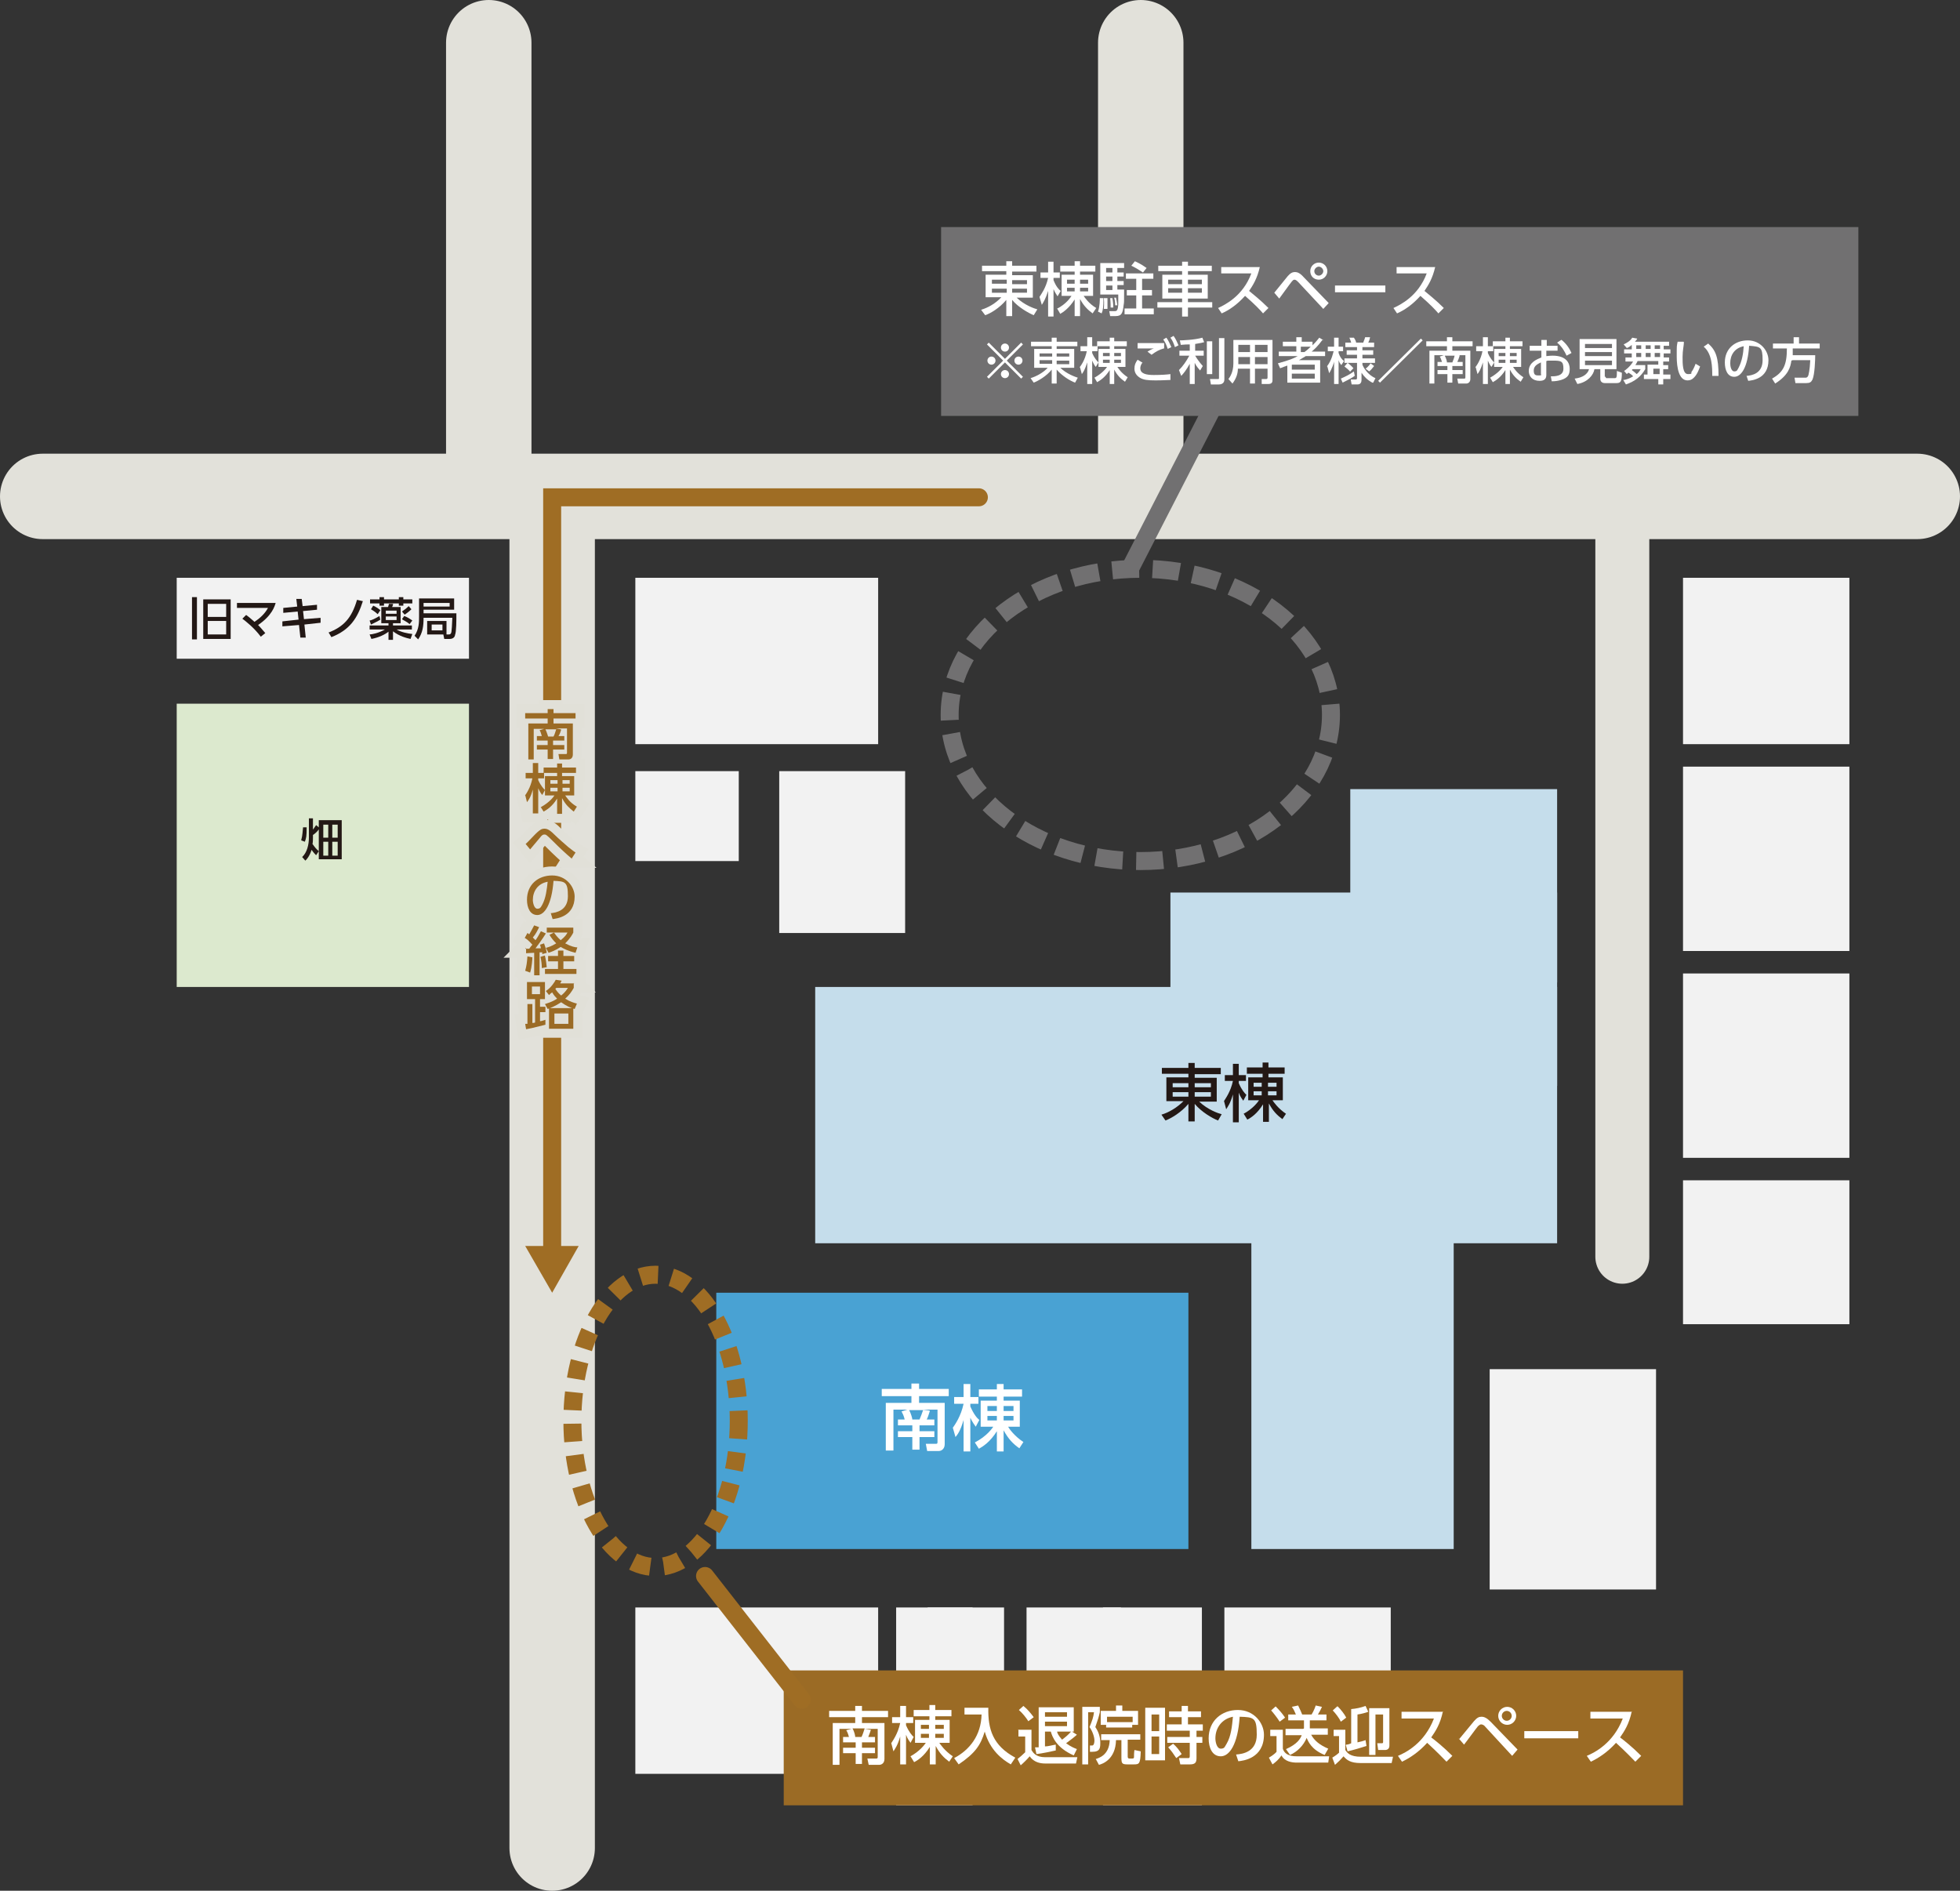 <?xml version="1.0" encoding="UTF-8"?>
<svg id="_レイヤー_1" data-name="レイヤー 1" xmlns="http://www.w3.org/2000/svg" width="435.9" height="420.5" version="1.1" viewBox="0 0 435.9 420.5">
  <rect x="0" y="0" width="435.9" height="420.5" fill="#333333" stroke="none"/>
  <defs>
    <style>
      .cls-1 {
        fill: #717071;
      }

      .cls-1, .cls-2, .cls-3, .cls-4, .cls-5, .cls-6, .cls-7, .cls-8, .cls-9 {
        stroke-width: 0px;
      }

      .cls-2 {
        fill: #231815;
      }

      .cls-10 {
        stroke-dasharray: 0 0 6 3;
      }

      .cls-10, .cls-11 {
        stroke: #717071;
      }

      .cls-10, .cls-11, .cls-12, .cls-13, .cls-14 {
        stroke-width: 4px;
      }

      .cls-10, .cls-11, .cls-12, .cls-13, .cls-14, .cls-15, .cls-16 {
        fill: none;
      }

      .cls-10, .cls-11, .cls-13, .cls-14, .cls-15, .cls-16 {
        stroke-miterlimit: 10;
      }

      .cls-3 {
        fill: #9f6d24;
      }

      .cls-4 {
        fill: #dce9ce;
      }

      .cls-11, .cls-13, .cls-15, .cls-16 {
        stroke-linecap: round;
      }

      .cls-12 {
        stroke: #e1e0d8;
      }

      .cls-5 {
        fill: #c5ddeb;
      }

      .cls-13, .cls-14 {
        stroke: #9f6d24;
      }

      .cls-14 {
        stroke-dasharray: 0 0 4 3;
      }

      .cls-6 {
        fill: #f2f2f2;
      }

      .cls-15 {
        stroke-width: 12px;
      }

      .cls-15, .cls-16 {
        stroke: #e2e1da;
      }

      .cls-7 {
        fill: #49a2d3;
      }

      .cls-8 {
        fill: #fff;
      }

      .cls-9 {
        fill: #9b6b25;
      }

      .cls-16 {
        stroke-width: 19px;
      }
    </style>
  </defs>
  <line class="cls-16" x1="122.8" y1="411" x2="122.8" y2="114.4"/>
  <line class="cls-15" x1="360.8" y1="279.5" x2="360.8" y2="114.4"/>
  <line class="cls-16" x1="9.5" y1="110.4" x2="426.4" y2="110.4"/>
  <line class="cls-16" x1="108.7" y1="108.4" x2="108.7" y2="9.5"/>
  <line class="cls-16" x1="253.7" y1="108.4" x2="253.7" y2="9.5"/>
  <rect class="cls-6" x="141.3" y="128.5" width="54" height="37"/>
  <rect class="cls-6" x="39.3" y="128.5" width="65" height="18"/>
  <rect class="cls-4" x="39.3" y="156.5" width="65" height="63"/>
  <rect class="cls-6" x="141.3" y="357.5" width="54" height="37"/>
  <rect class="cls-6" x="272.3" y="357.5" width="37" height="37"/>
  <rect class="cls-6" x="331.3" y="304.5" width="37" height="49"/>
  <rect class="cls-6" x="374.3" y="128.5" width="37" height="37"/>
  <rect class="cls-6" x="374.3" y="170.5" width="37" height="41"/>
  <rect class="cls-6" x="374.3" y="216.5" width="37" height="41"/>
  <rect class="cls-6" x="374.3" y="262.5" width="37" height="32"/>
  <rect class="cls-6" x="199.3" y="357.5" width="17" height="44"/>
  <rect class="cls-6" x="245.3" y="357.5" width="22" height="44"/>
  <rect class="cls-6" x="206.3" y="357.5" width="17" height="28"/>
  <rect class="cls-6" x="228.3" y="357.5" width="21" height="28"/>
  <rect class="cls-6" x="141.3" y="171.5" width="23" height="20"/>
  <rect class="cls-6" x="173.3" y="171.5" width="28" height="36"/>
  <rect class="cls-7" x="159.3" y="287.5" width="105" height="57"/>
  <rect class="cls-5" x="278.3" y="265.5" width="45" height="79"/>
  <rect class="cls-5" x="181.3" y="219.5" width="165" height="57"/>
  <rect class="cls-5" x="260.3" y="198.5" width="86" height="43"/>
  <rect class="cls-5" x="300.3" y="175.5" width="46" height="43"/>
  <line class="cls-11" x1="270.3" y1="89.5" x2="251.3" y2="126.5"/>
  <g>
    <path class="cls-2" d="M271.5,238.9h-5.8v.8h4.9v5.3h-3.9c1.9,1.8,4.2,2.6,5,2.8l-.8,1.4c-1.3-.5-3.7-1.9-5.2-3.7v3.9h-1.4v-3.9c-1.6,1.9-3.8,3.2-5.1,3.7l-.9-1.3c1.7-.5,3.5-1.6,4.9-3h-3.8v-5.3h4.9v-.8h-5.9v-1.3h5.9v-1.1h1.4v1.1h5.8v1.3ZM260.8,241.8h3.5v-.9h-3.5v.9ZM260.8,243.9h3.5v-1h-3.5v1ZM265.7,240.9v.9h3.6v-.9h-3.6ZM265.7,242.9v1h3.6v-1h-3.6Z"/>
    <path class="cls-2" d="M272.2,244.9c.3-.5,1.5-2.1,2-4.5h-1.8v-1.3h1.8v-2.5h1.3v2.5h1.6v1.3h-1.6v.5c.7,1.6,1.3,2.2,1.7,2.6l-.7,1.3c-.2-.3-.7-.9-1-1.8v6.6h-1.3v-6.2c-.6,2.1-1.2,2.8-1.5,3.3l-.5-1.9ZM276.4,247.8c2.3-1.2,3.4-2.8,3.6-3.1h-2.4v-5.1h3.2v-.8h-3.5v-1.4h3.5v-1.1h1.3v1.1h3.6v1.4h-3.6v.8h3.2v5.1h-2.3c.2.3,1.2,1.8,3,3l-.8,1.2c-1.2-.9-2.1-1.8-3-3.5v4.1h-1.3v-3.9c-1.3,2.1-2.7,3-3.5,3.4l-.8-1.3ZM278.8,240.8v.9h1.8v-.9h-1.8ZM278.8,242.7v.9h1.8v-.9h-1.8ZM282,240.8v.9h1.9v-.9h-1.9ZM282,242.7v.9h1.9v-.9h-1.9Z"/>
  </g>
  <g>
    <path class="cls-2" d="M42.7,142.2v-9.4h1.1v9.4h-1.1ZM51.3,133.3v8.8h-6.1v-8.8h6.1ZM46.2,134.3v2.9h4.1v-2.9h-4.1ZM46.2,138.1v3h4.1v-3h-4.1Z"/>
    <path class="cls-2" d="M54.8,136.8c.3.2.9.7,1.8,1.5,1.2-.8,2.3-1.8,3-3.1h-6.9v-1.1h8.6c-.2.7-.8,2.8-3.9,4.9.8.8,1.3,1.5,1.6,1.8l-1,.8c-1.5-2-3.3-3.4-4.1-4l.8-.8Z"/>
    <path class="cls-2" d="M70.5,134.6v1c0,0-3.1.3-3.1.3l.2,1.8,3.7-.3v1.1c0,0-3.6.4-3.6.4l.3,2.9h-1.2c0,0-.3-2.8-.3-2.8l-3.7.3v-1.1c-.1,0,3.6-.4,3.6-.4l-.2-1.8-3.2.3v-1.1c0,0,3.1-.3,3.1-.3l-.2-1.7h1.2c0,0,.2,1.6.2,1.6l3.2-.3Z"/>
    <path class="cls-2" d="M73,140.7c3.4-1.3,5.2-3.2,6.4-7.3l1.3.3c-1.2,3.8-2.9,6.4-7,8l-.6-1Z"/>
    <path class="cls-2" d="M84.6,137.8c-.3.2-.8.5-2.1,1.1l-.3-.9c.3,0,1.2-.4,2.2-1l.2.9ZM86.5,140.4c-.8.7-2.3,1.4-3.9,1.7l-.4-1c.5,0,2-.3,3.4-1.1h-3.4v-.9h4.2v-.5h-1.6v-3.6h1.5c0,0,.2-.6.2-.7h.9c0,.3,0,.3-.2.7h1.9v3.6h-1.7v.5h4.2v.9h-3.4c1,.6,2.5.9,3.5,1l-.4,1.1c-.9-.2-2.5-.6-3.9-1.7v1.9h-1v-1.9ZM84.4,132.8h1v.5h3.3v-.5h1v.5h2v.9h-2v.5h-1v-.5h-3.3v.5h-1v-.5h-2.1v-.9h2.1v-.5ZM83,134.7c.5.2,1.1.6,1.6,1l-.6.9c-.5-.5-1.3-1-1.5-1.1l.5-.8ZM85.8,135.8v.7h2.4v-.7h-2.4ZM85.8,137.1v.8h2.4v-.8h-2.4ZM91.5,135.5c-.5.5-1.2,1-1.5,1.2l-.6-.7c.6-.4,1.1-.8,1.5-1.2l.6.7ZM89.9,137c.6.2,1.4.7,1.8,1l-.6.8c-.7-.6-1.5-.9-1.7-1.1l.5-.7Z"/>
    <path class="cls-2" d="M94.2,137.4c0,1.9-.2,3.3-1.2,4.8l-.8-.8c1-1.5,1-3,1-4.3v-4h7.8v2.5h-6.8v.8h7.3c0,1.5,0,4.1-.3,4.8,0,.2-.2.9-1.2.9h-1.2l-.2-1h1.2c.2,0,.5,0,.6-.6.1-.8.1-1,.2-3.1h-6.2ZM94.2,134.1v.8h5.8v-.8h-5.8ZM99.3,138.1v3h-4.3v-3h4.3ZM96,138.9v1.3h2.4v-1.3h-2.4Z"/>
  </g>
  <path class="cls-2" d="M67,186.8c.3-1,.3-2.1.4-2.8h.8c0,2-.1,2.4-.4,3.2l-.8-.3ZM71,184.3c-.3.5-.8,1-1.4,1.4v.6c0,.3,0,1-.1,1.4.5.7.8,1.1,1.4,1.6l-.6.9c-.2-.2-.6-.6-1-1.2-.4,1.3-1.1,2.2-1.4,2.4l-.7-.8c1.1-1,1.5-2.8,1.5-4.3v-4.3h.9v2.5c0,0,.4-.5.7-1l.6.5v-1.6h5.1v8.7h-5.1v-6.9ZM73,183.4h-1.1v2.9h1.1v-2.9ZM73,187.2h-1.1v3.1h1.1v-3.1ZM75.1,183.4h-1.2v2.9h1.2v-2.9ZM75.1,187.2h-1.2v3.1h1.2v-3.1Z"/>
  <g>
    <path class="cls-8" d="M206.8,313.8c-.3.9-.4,1.3-.7,1.9h1.7v1.3h-3.3v1.3h3.3v1.3h-3.3v2.8h-1.6v-2.8h-3.2v-1.3h3.2v-1.3h-3.2v-1.3h1.5c-.2-.9-.5-1.4-.7-1.8l1.3-.4h-3.1v9.1h-1.7v-10.6h5.7v-1.5h-6.6v-1.6h6.6v-1.2h1.7v1.2h6.6v1.6h-6.6v1.5h5.7v9.2c0,1-.7,1.5-1.3,1.5h-2.6l-.3-1.6h2.2c.3,0,.4,0,.4-.4v-7.2h-3.3l1.5.2ZM204.5,315.7c.3-.7.6-1.5.8-2.1h-3.1c.4.8.7,1.8.7,2.1h1.6Z"/>
    <path class="cls-8" d="M212,317.4c.4-.6,1.7-2.4,2.3-5.2h-2.1v-1.5h2.1v-2.9h1.5v2.9h1.8v1.5h-1.8v.6c.8,1.8,1.5,2.6,2,3l-.8,1.5c-.2-.3-.8-1.1-1.2-2v7.5h-1.5v-7c-.7,2.4-1.3,3.2-1.8,3.8l-.6-2.1ZM216.8,320.8c2.7-1.4,3.9-3.2,4.1-3.5h-2.8v-5.8h3.6v-.9h-4v-1.6h4v-1.2h1.5v1.2h4.1v1.6h-4.1v.9h3.6v5.8h-2.6c.2.4,1.4,2.1,3.4,3.4l-.9,1.4c-1.4-1-2.4-2-3.5-4v4.7h-1.5v-4.5c-1.5,2.4-3.1,3.4-4,3.9l-.9-1.4ZM219.6,312.7v1.1h2.1v-1.1h-2.1ZM219.6,314.9v1h2.1v-1h-2.1ZM223.2,312.7v1.1h2.2v-1.1h-2.2ZM223.2,314.9v1h2.2v-1h-2.2Z"/>
  </g>
  <g>
    <polyline class="cls-13" points="217.7 110.6 122.8 110.6 122.8 278.9"/>
    <polygon class="cls-3" points="116.8 277.1 122.8 287.5 128.7 277.1 116.8 277.1"/>
  </g>
  <g>
    <g>
      <path class="cls-9" d="M124.8,162.3c-.2.6-.3,1-.6,1.4h1.3v1h-2.5v1h2.5v1h-2.5v2.1h-1.2v-2.1h-2.4v-1h2.4v-1h-2.4v-1h1.1c-.2-.7-.3-1-.5-1.3l1-.3h-2.3v6.8h-1.2v-8h4.3v-1.1h-5v-1.2h5v-.9h1.3v.9h4.9v1.2h-4.9v1.1h4.3v6.9c0,.8-.5,1.1-1,1.1h-2l-.2-1.2h1.6c.2,0,.3,0,.3-.3v-5.4h-2.5l1.1.2ZM123.1,163.8c.3-.5.4-1.1.6-1.6h-2.4c.3.6.5,1.3.6,1.6h1.2Z"/>
      <path class="cls-9" d="M116.7,177c.3-.4,1.3-1.8,1.7-3.9h-1.5v-1.2h1.6v-2.2h1.2v2.2h1.3v1.2h-1.3v.4c.6,1.3,1.2,1.9,1.5,2.2l-.6,1.1c-.2-.2-.6-.8-.9-1.5v5.6h-1.2v-5.3c-.5,1.8-1,2.4-1.3,2.8l-.4-1.6ZM120.3,179.5c2-1.1,2.9-2.4,3-2.6h-2.1v-4.3h2.7v-.7h-3v-1.2h3v-.9h1.1v.9h3.1v1.2h-3.1v.7h2.7v4.3h-2c.2.3,1,1.6,2.6,2.5l-.7,1.1c-1-.8-1.8-1.5-2.6-3v3.5h-1.1v-3.4c-1.1,1.8-2.3,2.5-3,2.9l-.7-1.1ZM122.4,173.5v.8h1.6v-.8h-1.6ZM122.4,175.2v.8h1.6v-.8h-1.6ZM125.1,173.5v.8h1.6v-.8h-1.6ZM125.1,175.2v.8h1.6v-.8h-1.6Z"/>
      <path class="cls-9" d="M127.2,191c-1.3-1.1-2.6-2.3-4.3-4-1.4-1.4-1.5-1.4-1.8-1.4s-.5,0-1.1.8c-.6.7-1.5,1.8-2.1,2.5l-1-1.2c.5-.4,2.3-2.4,2.7-2.7.5-.4.8-.7,1.5-.7s1.3.4,2.4,1.5c.6.6,2.2,2,2.9,2.6.9.7,1.4,1.1,1.6,1.2l-.9,1.4Z"/>
      <path class="cls-9" d="M122.4,203.1c1.3-.1,3.9-.6,3.9-3.8s-.6-3.3-3.2-3.4c-.4,5.3-2,7.6-3.6,7.6s-2.3-1.6-2.3-3.4c0-3.4,2.5-5.4,5.6-5.4s5,2.5,5,4.7c0,4.5-4.1,4.9-4.9,5l-.4-1.3ZM118.5,200.1c0,.7.3,2,1,2s.8-.4,1.1-.9c.8-1.5,1-3.3,1.2-5.1-2.2.4-3.3,2.1-3.3,4.1Z"/>
      <path class="cls-9" d="M116.8,211c.3,0,.4,0,.9,0,.2-.3.5-.7.7-.9-.9-1-1.3-1.3-1.7-1.5l.6-1.1c.2.1.3.2.4.3.1-.2.6-1,1.1-2l1.1.4c-.3.6-.7,1.5-1.4,2.3.3.3.5.5.6.6.5-.7.7-1.1,1.2-2l1.1.5c-.6,1-1.9,2.8-2.3,3.3h1.2c-.1-.5-.1-.5-.2-.8l.9-.3c.2.6.5,1.4.6,2.1l-1,.3c0-.2,0-.3,0-.4-.1,0-.5,0-.6,0v5.1h-1.2v-5c-.6,0-1.5.1-1.8.1v-1.2ZM118.4,212.9c0,.4-.1,2.1-.5,3.4l-1.1-.4c.3-1.1.4-1.8.5-3.2l1.1.2ZM121.2,212.6c.2.8.3,1.5.4,2.5l-1.1.2c0-.7-.1-1.7-.3-2.5l1-.3ZM127.7,212.6v1.2h-2.4v1.7h2.9v1.1h-7v-1.1h2.9v-1.7h-2.2v-1.2h2.2v-1.2h1.2v1.2h2.4ZM123.2,207.4c.3.4.7,1,1.5,1.7,1-.8,1.3-1.3,1.5-1.7h-4.6v-1.1h5.9v1.1c-.2.4-.6,1.2-1.8,2.4,1.3.7,2.2.9,2.7.9l-.4,1.2c-1.7-.4-2.6-.9-3.3-1.3-1.2.8-2.1,1.1-2.7,1.3l-.6-1.1c.4-.1,1.2-.3,2.3-1-.6-.6-1.1-1.2-1.5-1.9l1-.5Z"/>
      <path class="cls-9" d="M121.3,227.9c-2.7.7-3.7.9-4.3,1l-.2-1.2c.2,0,.4,0,.5,0v-4.4h1.1v4.2c.1,0,.4,0,.6-.1v-5.2h-1.8v-3.8h4v3.8h-1.1v1.7h1.2v1.2h-1.2v2c.2,0,.3,0,1.2-.3v1.2ZM120.1,219.4h-1.8v1.7h1.8v-1.7ZM127.6,218.6v1.1c-.5.9-1,1.6-1.9,2.4,1.1.7,1.9.9,2.6,1.1l-.5,1.2c-1-.3-1.9-.7-3-1.5-1.2.8-2.4,1.3-3,1.5l-.6-1.1c.5-.2,1.5-.4,2.7-1.2-.3-.3-.7-.7-1.1-1.4-.3.2-.4.3-.7.6l-.7-.9c1.1-.7,1.9-1.9,2.2-2.5l1.3.2c-.1.3-.2.3-.3.6h3.1ZM127.5,228.8h-5.4v-4.6h5.4v4.6ZM126.4,225.4h-3.1v2.3h3.1v-2.3ZM123.7,219.7c0,.1-.1.1-.2.2.3.5.7,1,1.3,1.5,1-.8,1.3-1.4,1.5-1.7h-2.6Z"/>
    </g>
    <g>
      <path class="cls-12" d="M124.8,162.3c-.2.6-.3,1-.6,1.4h1.3v1h-2.5v1h2.5v1h-2.5v2.1h-1.2v-2.1h-2.4v-1h2.4v-1h-2.4v-1h1.1c-.2-.7-.3-1-.5-1.3l1-.3h-2.3v6.8h-1.2v-8h4.3v-1.1h-5v-1.2h5v-.9h1.3v.9h4.9v1.2h-4.9v1.1h4.3v6.9c0,.8-.5,1.1-1,1.1h-2l-.2-1.2h1.6c.2,0,.3,0,.3-.3v-5.4h-2.5l1.1.2ZM123.1,163.8c.3-.5.4-1.1.6-1.6h-2.4c.3.6.5,1.3.6,1.6h1.2Z"/>
      <path class="cls-12" d="M116.7,177c.3-.4,1.3-1.8,1.7-3.9h-1.5v-1.2h1.6v-2.2h1.2v2.2h1.3v1.2h-1.3v.4c.6,1.3,1.2,1.9,1.5,2.2l-.6,1.1c-.2-.2-.6-.8-.9-1.5v5.6h-1.2v-5.3c-.5,1.8-1,2.4-1.3,2.8l-.4-1.6ZM120.3,179.5c2-1.1,2.9-2.4,3-2.6h-2.1v-4.3h2.7v-.7h-3v-1.2h3v-.9h1.1v.9h3.1v1.2h-3.1v.7h2.7v4.3h-2c.2.3,1,1.6,2.6,2.5l-.7,1.1c-1-.8-1.8-1.5-2.6-3v3.5h-1.1v-3.4c-1.1,1.8-2.3,2.5-3,2.9l-.7-1.1ZM122.4,173.5v.8h1.6v-.8h-1.6ZM122.4,175.2v.8h1.6v-.8h-1.6ZM125.1,173.5v.8h1.6v-.8h-1.6ZM125.1,175.2v.8h1.6v-.8h-1.6Z"/>
      <path class="cls-12" d="M127.2,191c-1.3-1.1-2.6-2.3-4.3-4-1.4-1.4-1.5-1.4-1.8-1.4s-.5,0-1.1.8c-.6.7-1.5,1.8-2.1,2.5l-1-1.2c.5-.4,2.3-2.4,2.7-2.7.5-.4.8-.7,1.5-.7s1.3.4,2.4,1.5c.6.6,2.2,2,2.9,2.6.9.7,1.4,1.1,1.6,1.2l-.9,1.4Z"/>
      <path class="cls-12" d="M122.4,203.1c1.3-.1,3.9-.6,3.9-3.8s-.6-3.3-3.2-3.4c-.4,5.3-2,7.6-3.6,7.6s-2.3-1.6-2.3-3.4c0-3.4,2.5-5.4,5.6-5.4s5,2.5,5,4.7c0,4.5-4.1,4.9-4.9,5l-.4-1.3ZM118.5,200.1c0,.7.3,2,1,2s.8-.4,1.1-.9c.8-1.5,1-3.3,1.2-5.1-2.2.4-3.3,2.1-3.3,4.1Z"/>
      <path class="cls-12" d="M116.8,211c.3,0,.4,0,.9,0,.2-.3.5-.7.7-.9-.9-1-1.3-1.3-1.7-1.5l.6-1.1c.2.1.3.2.4.3.1-.2.6-1,1.1-2l1.1.4c-.3.6-.7,1.5-1.4,2.3.3.3.5.5.6.6.5-.7.7-1.1,1.2-2l1.1.5c-.6,1-1.9,2.8-2.3,3.3h1.2c-.1-.5-.1-.5-.2-.8l.9-.3c.2.6.5,1.4.6,2.1l-1,.3c0-.2,0-.3,0-.4-.1,0-.5,0-.6,0v5.1h-1.2v-5c-.6,0-1.5.1-1.8.1v-1.2ZM118.4,212.9c0,.4-.1,2.1-.5,3.4l-1.1-.4c.3-1.1.4-1.8.5-3.2l1.1.2ZM121.2,212.6c.2.8.3,1.5.4,2.5l-1.1.2c0-.7-.1-1.7-.3-2.5l1-.3ZM127.7,212.6v1.2h-2.4v1.7h2.9v1.1h-7v-1.1h2.9v-1.7h-2.2v-1.2h2.2v-1.2h1.2v1.2h2.4ZM123.2,207.4c.3.4.7,1,1.5,1.7,1-.8,1.3-1.3,1.5-1.7h-4.6v-1.1h5.9v1.1c-.2.4-.6,1.2-1.8,2.4,1.3.7,2.2.9,2.7.9l-.4,1.2c-1.7-.4-2.6-.9-3.3-1.3-1.2.8-2.1,1.1-2.7,1.3l-.6-1.1c.4-.1,1.2-.3,2.3-1-.6-.6-1.1-1.2-1.5-1.9l1-.5Z"/>
      <path class="cls-12" d="M121.3,227.9c-2.7.7-3.7.9-4.3,1l-.2-1.2c.2,0,.4,0,.5,0v-4.4h1.1v4.2c.1,0,.4,0,.6-.1v-5.2h-1.8v-3.8h4v3.8h-1.1v1.7h1.2v1.2h-1.2v2c.2,0,.3,0,1.2-.3v1.2ZM120.1,219.4h-1.8v1.7h1.8v-1.7ZM127.6,218.6v1.1c-.5.9-1,1.6-1.9,2.4,1.1.7,1.9.9,2.6,1.1l-.5,1.2c-1-.3-1.9-.7-3-1.5-1.2.8-2.4,1.3-3,1.5l-.6-1.1c.5-.2,1.5-.4,2.7-1.2-.3-.3-.7-.7-1.1-1.4-.3.2-.4.3-.7.6l-.7-.9c1.1-.7,1.9-1.9,2.2-2.5l1.3.2c-.1.3-.2.3-.3.6h3.1ZM127.5,228.8h-5.4v-4.6h5.4v4.6ZM126.4,225.4h-3.1v2.3h3.1v-2.3ZM123.7,219.7c0,.1-.1.1-.2.2.3.5.7,1,1.3,1.5,1-.8,1.3-1.4,1.5-1.7h-2.6Z"/>
    </g>
    <g>
      <path class="cls-9" d="M124.8,162.3c-.2.6-.3,1-.6,1.4h1.3v1h-2.5v1h2.5v1h-2.5v2.1h-1.2v-2.1h-2.4v-1h2.4v-1h-2.4v-1h1.1c-.2-.7-.3-1-.5-1.3l1-.3h-2.3v6.8h-1.2v-8h4.3v-1.1h-5v-1.2h5v-.9h1.3v.9h4.9v1.2h-4.9v1.1h4.3v6.9c0,.8-.5,1.1-1,1.1h-2l-.2-1.2h1.6c.2,0,.3,0,.3-.3v-5.4h-2.5l1.1.2ZM123.1,163.8c.3-.5.4-1.1.6-1.6h-2.4c.3.6.5,1.3.6,1.6h1.2Z"/>
      <path class="cls-9" d="M116.7,177c.3-.4,1.3-1.8,1.7-3.9h-1.5v-1.2h1.6v-2.2h1.2v2.2h1.3v1.2h-1.3v.4c.6,1.3,1.2,1.9,1.5,2.2l-.6,1.1c-.2-.2-.6-.8-.9-1.5v5.6h-1.2v-5.3c-.5,1.8-1,2.4-1.3,2.8l-.4-1.6ZM120.3,179.5c2-1.1,2.9-2.4,3-2.6h-2.1v-4.3h2.7v-.7h-3v-1.2h3v-.9h1.1v.9h3.1v1.2h-3.1v.7h2.7v4.3h-2c.2.3,1,1.6,2.6,2.5l-.7,1.1c-1-.8-1.8-1.5-2.6-3v3.5h-1.1v-3.4c-1.1,1.8-2.3,2.5-3,2.9l-.7-1.1ZM122.4,173.5v.8h1.6v-.8h-1.6ZM122.4,175.2v.8h1.6v-.8h-1.6ZM125.1,173.5v.8h1.6v-.8h-1.6ZM125.1,175.2v.8h1.6v-.8h-1.6Z"/>
      <path class="cls-9" d="M127.2,191c-1.3-1.1-2.6-2.3-4.3-4-1.4-1.4-1.5-1.4-1.8-1.4s-.5,0-1.1.8c-.6.7-1.5,1.8-2.1,2.5l-1-1.2c.5-.4,2.3-2.4,2.7-2.7.5-.4.8-.7,1.5-.7s1.3.4,2.4,1.5c.6.6,2.2,2,2.9,2.6.9.7,1.4,1.1,1.6,1.2l-.9,1.4Z"/>
      <path class="cls-9" d="M122.4,203.1c1.3-.1,3.9-.6,3.9-3.8s-.6-3.3-3.2-3.4c-.4,5.3-2,7.6-3.6,7.6s-2.3-1.6-2.3-3.4c0-3.4,2.5-5.4,5.6-5.4s5,2.5,5,4.7c0,4.5-4.1,4.9-4.9,5l-.4-1.3ZM118.5,200.1c0,.7.3,2,1,2s.8-.4,1.1-.9c.8-1.5,1-3.3,1.2-5.1-2.2.4-3.3,2.1-3.3,4.1Z"/>
      <path class="cls-9" d="M116.8,211c.3,0,.4,0,.9,0,.2-.3.5-.7.7-.9-.9-1-1.3-1.3-1.7-1.5l.6-1.1c.2.1.3.2.4.3.1-.2.6-1,1.1-2l1.1.4c-.3.6-.7,1.5-1.4,2.3.3.3.5.5.6.6.5-.7.7-1.1,1.2-2l1.1.5c-.6,1-1.9,2.8-2.3,3.3h1.2c-.1-.5-.1-.5-.2-.8l.9-.3c.2.6.5,1.4.6,2.1l-1,.3c0-.2,0-.3,0-.4-.1,0-.5,0-.6,0v5.1h-1.2v-5c-.6,0-1.5.1-1.8.1v-1.2ZM118.4,212.9c0,.4-.1,2.1-.5,3.4l-1.1-.4c.3-1.1.4-1.8.5-3.2l1.1.2ZM121.2,212.6c.2.8.3,1.5.4,2.5l-1.1.2c0-.7-.1-1.7-.3-2.5l1-.3ZM127.7,212.6v1.2h-2.4v1.7h2.9v1.1h-7v-1.1h2.9v-1.7h-2.2v-1.2h2.2v-1.2h1.2v1.2h2.4ZM123.2,207.4c.3.4.7,1,1.5,1.7,1-.8,1.3-1.3,1.5-1.7h-4.6v-1.1h5.9v1.1c-.2.4-.6,1.2-1.8,2.4,1.3.7,2.2.9,2.7.9l-.4,1.2c-1.7-.4-2.6-.9-3.3-1.3-1.2.8-2.1,1.1-2.7,1.3l-.6-1.1c.4-.1,1.2-.3,2.3-1-.6-.6-1.1-1.2-1.5-1.9l1-.5Z"/>
      <path class="cls-9" d="M121.3,227.9c-2.7.7-3.7.9-4.3,1l-.2-1.2c.2,0,.4,0,.5,0v-4.4h1.1v4.2c.1,0,.4,0,.6-.1v-5.2h-1.8v-3.8h4v3.8h-1.1v1.7h1.2v1.2h-1.2v2c.2,0,.3,0,1.2-.3v1.2ZM120.1,219.4h-1.8v1.7h1.8v-1.7ZM127.6,218.6v1.1c-.5.9-1,1.6-1.9,2.4,1.1.7,1.9.9,2.6,1.1l-.5,1.2c-1-.3-1.9-.7-3-1.5-1.2.8-2.4,1.3-3,1.5l-.6-1.1c.5-.2,1.5-.4,2.7-1.2-.3-.3-.7-.7-1.1-1.4-.3.2-.4.3-.7.6l-.7-.9c1.1-.7,1.9-1.9,2.2-2.5l1.3.2c-.1.3-.2.3-.3.6h3.1ZM127.5,228.8h-5.4v-4.6h5.4v4.6ZM126.4,225.4h-3.1v2.3h3.1v-2.3ZM123.7,219.7c0,.1-.1.1-.2.2.3.5.7,1,1.3,1.5,1-.8,1.3-1.4,1.5-1.7h-2.6Z"/>
    </g>
  </g>
  <ellipse class="cls-10" cx="253.6" cy="159" rx="42.4" ry="32.5"/>
  <ellipse class="cls-14" cx="145.8" cy="316" rx="18.5" ry="32.5"/>
  <rect class="cls-9" x="174.3" y="371.5" width="200" height="30"/>
  <g>
    <path class="cls-8" d="M193.7,384.6c-.2.8-.4,1.1-.6,1.7h1.5v1.2h-2.9v1.2h2.9v1.2h-2.9v2.4h-1.4v-2.4h-2.8v-1.2h2.8v-1.2h-2.8v-1.2h1.3c-.2-.8-.4-1.2-.6-1.5l1.2-.3h-2.7v8h-1.5v-9.3h5v-1.3h-5.8v-1.4h5.8v-1.1h1.5v1.1h5.8v1.4h-5.8v1.3h5v8c0,.9-.6,1.3-1.2,1.3h-2.3l-.3-1.4h1.9c.2,0,.4,0,.4-.3v-6.3h-2.9l1.3.2ZM191.6,386.3c.3-.6.5-1.3.7-1.9h-2.7c.4.7.6,1.6.6,1.9h1.4Z"/>
    <path class="cls-8" d="M198.2,387.7c.3-.5,1.5-2.1,2-4.5h-1.8v-1.3h1.8v-2.5h1.3v2.5h1.6v1.3h-1.6v.5c.7,1.6,1.3,2.2,1.7,2.6l-.7,1.3c-.2-.3-.7-.9-1-1.8v6.6h-1.3v-6.2c-.6,2.1-1.2,2.8-1.5,3.3l-.5-1.9ZM202.3,390.7c2.3-1.2,3.4-2.8,3.6-3.1h-2.4v-5.1h3.2v-.8h-3.5v-1.4h3.5v-1.1h1.3v1.1h3.6v1.4h-3.6v.8h3.2v5.1h-2.3c.2.3,1.2,1.8,3,3l-.8,1.2c-1.2-.9-2.1-1.8-3-3.5v4.1h-1.3v-3.9c-1.3,2.1-2.7,3-3.5,3.4l-.8-1.3ZM204.8,383.6v.9h1.8v-.9h-1.8ZM204.8,385.6v.9h1.8v-.9h-1.8ZM208,383.6v.9h1.9v-.9h-1.9ZM208,385.6v.9h1.9v-.9h-1.9Z"/>
    <path class="cls-8" d="M214.4,379.8h5.4c-.1,4.8,1,8.4,6,11.1l-1,1.5c-1.9-1.1-4.6-3.1-5.8-7.3-.9,3-2.1,4.8-5.8,7.3l-1-1.4c3.4-1.8,6-5,6.1-9.7h-3.8v-1.5Z"/>
    <path class="cls-8" d="M226.4,384.7h3v4.5c.4.7,1.1,1.6,3,1.6h7.2l-.3,1.4h-6.9c-1.1,0-2.5-.3-3.4-1.6-.5.6-1.4,1.5-2,2l-.7-1.4c.4-.3,1.2-1,1.7-1.5v-3.5h-1.5v-1.4ZM227.6,379.4c.9.7,1.7,1.7,2.3,2.5l-1.2.9c-.5-.8-1.3-1.8-2.1-2.5l1-.9ZM230.2,388.6c.2,0,.6,0,.8,0v-8.9h7.8v5.4h-.4l1.1.7c-.3.3-1.3,1.1-2.4,1.9,1.1.8,1.9,1.1,2.4,1.3l-.7,1.4c-3.9-1.7-4.8-4.2-5.1-5.3h-1.3v3.3c.7,0,1.7-.3,2.4-.4v1.3c-.9.2-3.2.7-4.3.8l-.3-1.4ZM232.4,380.8v1h4.9v-1h-4.9ZM232.4,382.9v1h4.9v-1h-4.9ZM235.1,385.1c0,.3.3.9,1.1,1.8.8-.6,1.4-1.1,2-1.8h-3.1Z"/>
    <path class="cls-8" d="M240.7,379.6h3.9v1.2c-.2.9-.4,1.6-1,3.3.7,1,1.1,2.2,1.1,3.4s0,2.1-1.8,2.1h-.5v-1.4c-.1,0,.5,0,.5,0,.4,0,.5-.7.5-1.1,0-.9-.5-2.2-1.1-3,.6-1.4.9-2.3,1-3.3h-1.3v11.6h-1.3v-12.8ZM253.6,386.9h-2.8v3.7c0,.2,0,.5.4.5h.6c.3,0,.4-.1.4-.3,0-.2,0-1.1.1-1.6l1.4.3c-.1,2.8-.3,2.9-1.6,2.9h-1.3c-1.3,0-1.4-.2-1.4-1.6v-3.8h-1.2c-.1,4.3-3,5.3-3.8,5.5l-.7-1.3c.6-.2,3-.8,3.1-4.2h-1.9v-1.3h8.7v1.3ZM246.1,383.6h-1.3v-3.1h3.4v-1.2h1.4v1.2h3.5v3.1h-1.3v.6h-5.8v-.6ZM251.9,383v-1.2h-5.7v1.2h5.7Z"/>
    <path class="cls-8" d="M259.1,379.8v11.7h-4.4v-11.7h4.4ZM257.8,381.3h-1.7v3.7h1.7v-3.7ZM257.8,386.2h-1.7v3.9h1.7v-3.9ZM266.1,391c0,1-.3,1.4-1.5,1.4h-2.1l-.3-1.4h2c.2,0,.4,0,.4-.4v-3h-5v-1.3h5v-1.4h-5.1v-1.4h3.3v-1.6h-2.8v-1.3h2.8v-1.2h1.4v1.2h2.9v1.3h-2.9v1.6h3.3v1.4h-1.4v1.4h1.3v1.3h-1.3v3.4ZM261.6,391c-.8-1.2-1-1.5-1.8-2.4l1.1-.8c.9.8,1.3,1.4,1.9,2.3l-1.2.9Z"/>
    <path class="cls-8" d="M274.9,390.2c1.5-.1,4.6-.6,4.6-4.4s-.6-3.9-3.8-4c-.4,6.2-2.3,8.8-4.2,8.8s-2.7-1.9-2.7-4c0-3.9,2.9-6.3,6.5-6.3s5.8,2.9,5.8,5.5c0,5.3-4.7,5.8-5.7,5.9l-.5-1.5ZM270.3,386.6c0,.8.3,2.3,1.2,2.3s.9-.5,1.3-1.1c1-1.7,1.2-3.9,1.4-6-2.5.5-3.9,2.5-3.9,4.8Z"/>
    <path class="cls-8" d="M282.5,384.7h2.8v4.2c.5,1.7,2.5,1.7,3.1,1.7h7.2l-.2,1.4h-7c-1,0-2.7-.2-3.4-1.6-.6.9-1.3,1.5-2,2l-.8-1.5c0,0,1.1-.6,1.7-1.3v-3.5h-1.4v-1.4ZM283.7,379.5c.8.8,1.5,1.6,2.1,2.5l-1.2.9c-.7-1.1-1.7-2.3-1.9-2.5l1-.9ZM290,384.4v-1.8h-3.5v-1.3h1.7c-.2-.5-.5-1.2-.9-1.7l1.4-.3c.4.8.8,1.7.9,2h2.1c.5-.8.9-1.9.9-2l1.4.3c-.3.7-.7,1.4-.9,1.7h1.9v1.3h-3.7v1.8h4v1.4h-3.7c.7,1.3,1.9,2.3,3.8,3.1l-.8,1.4c-3-1.2-3.7-3.1-4-3.8-.7,1.7-2.1,3.1-3.7,3.8l-.9-1.3c2.5-1.1,3.2-2.3,3.5-3.1h-3.6v-1.4h3.9Z"/>
    <path class="cls-8" d="M296.5,384.7h2.7v4.5c.4.6,1,1.5,3.5,1.5h7.1l-.3,1.4h-6.9c-2.3,0-3.1-.7-3.8-1.5-.8.9-1,1.1-1.9,1.9l-.6-1.6c0,0,1-.6,1.5-1.1v-3.7h-1.2v-1.4ZM297.5,379.5c.7.7,1.5,1.7,1.9,2.5l-1.2.9c-.3-.7-1.2-1.9-1.8-2.5l1-.9ZM299.4,388c.3,0,.7-.1,1.1-.3v-7.6c1.1-.1,2.1-.3,3.2-.7l.6,1.3c-.5.2-1.6.5-2.4.6v6.2c.5-.1,1.3-.3,1.8-.5l.2,1.3c-1.2.4-2.9.9-4.2,1.2l-.4-1.4ZM304.5,379.9h4.5v8.3c0,.6-.3,1-1,1h-1.5l-.2-1.5h.9c.3,0,.4,0,.4-.3v-6.1h-1.7v9h-1.4v-10.4Z"/>
    <path class="cls-8" d="M320.9,380.6c-.6,2.9-1.7,4.5-2.6,5.8.8.6,2.6,2,4.7,4.1l-1.3,1.3c-.7-.7-1.9-2-4.3-4.2-1.9,2.1-3.9,3.4-5.6,4.2l-.9-1.3c1.7-.7,5.9-2.8,8-8.3h-7.2v-1.5h9.3Z"/>
    <path class="cls-8" d="M324.5,386.8c.5-.6,2.8-3.4,3.3-4,.7-.8,1.1-1,1.7-1s1.2.3,2,1.1l6,6.2-1.2,1.4-6-6.5c-.2-.3-.6-.5-.9-.5s-.4.2-.7.4c-.5.6-2.6,3.5-3.1,4.1l-1.2-1.4ZM337.2,381.6c0,1.1-.9,2-2,2s-2-.9-2-2,.9-2,2-2,2,.9,2,2ZM334,381.6c0,.6.5,1.1,1.1,1.1s1.1-.5,1.1-1.1-.5-1.1-1.1-1.1-1.1.5-1.1,1.1Z"/>
    <path class="cls-8" d="M351,385v1.6h-12v-1.6h12Z"/>
    <path class="cls-8" d="M362.9,380.6c-.6,2.9-1.7,4.5-2.6,5.8.8.6,2.6,2,4.7,4.1l-1.3,1.3c-.7-.7-1.9-2-4.3-4.2-1.9,2.1-3.9,3.4-5.6,4.2l-.9-1.3c1.7-.7,5.9-2.8,8-8.3h-7.2v-1.5h9.3Z"/>
  </g>
  <rect class="cls-1" x="209.3" y="50.5" width="204" height="42"/>
  <g>
    <path class="cls-8" d="M230.5,60.4h-5.4v.8h4.6v5h-3.6c1.8,1.7,3.9,2.4,4.6,2.6l-.8,1.3c-1.2-.5-3.5-1.8-4.8-3.4v3.6h-1.3v-3.6c-1.5,1.8-3.5,3-4.7,3.4l-.9-1.2c1.6-.5,3.2-1.4,4.5-2.8h-3.5v-5h4.6v-.8h-5.4v-1.2h5.4v-1h1.3v1h5.4v1.2ZM220.6,63.1h3.3v-.9h-3.3v.9ZM220.6,65.1h3.3v-.9h-3.3v.9ZM225.1,62.3v.9h3.3v-.9h-3.3ZM225.1,64.2v.9h3.3v-.9h-3.3Z"/>
    <path class="cls-8" d="M231.2,66c.3-.5,1.4-1.9,1.9-4.2h-1.7v-1.2h1.7v-2.4h1.2v2.4h1.4v1.2h-1.4v.5c.6,1.5,1.2,2.1,1.6,2.4l-.7,1.2c-.2-.3-.6-.9-.9-1.6v6.1h-1.2v-5.7c-.6,1.9-1.1,2.6-1.4,3.1l-.5-1.7ZM235,68.7c2.2-1.1,3.1-2.6,3.3-2.9h-2.2v-4.7h2.9v-.7h-3.2v-1.3h3.2v-1h1.2v1h3.4v1.3h-3.4v.7h2.9v4.7h-2.1c.2.3,1.1,1.7,2.8,2.7l-.8,1.2c-1.1-.8-2-1.7-2.8-3.2v3.8h-1.2v-3.7c-1.2,1.9-2.5,2.8-3.2,3.2l-.7-1.2ZM237.3,62.2v.9h1.7v-.9h-1.7ZM237.3,64v.8h1.7v-.8h-1.7ZM240.2,62.2v.9h1.8v-.9h-1.8ZM240.2,64v.8h1.8v-.8h-1.8Z"/>
    <path class="cls-8" d="M245.4,66.3c0,2-.1,2.7-.4,3.4l-.8-.4c.4-1.2.4-2.6.4-3h.7ZM250.1,59.6h-1.6v1h1.4v.9h-1.4v1h1.4v.9h-1.4v1h1.5v.3c0,2.4,0,2.6-.1,3.1-.2,1.8-.4,2.5-1.8,2.5h-1.2l-.2-1.1h1.2c.5,0,.7-.2.8-1.4,0,0,0-2.2,0-2.3h-4v-7h5.3v1.1ZM246.3,66.3c0,.5,0,.9,0,1.4s0,.7,0,1h-.8c0-.5.1-.9,0-2.4h.6ZM246,59.6v1h1.4v-1h-1.4ZM246,61.5v1h1.4v-1h-1.4ZM246,63.5v1h1.4v-1h-1.4ZM247.4,66.3c.2,1.2.2,1.8.2,2.1h-.6c0-.3,0-1.2-.1-2.1h.6ZM248.2,66.2c.1.4.2,1,.3,1.7h-.5c0-.8-.1-1.3-.2-1.7h.5ZM256.5,60.8v1.2h-2.5v2.5h2.2v1.2h-2.2v2.9h2.6v1.3h-6.5v-1.3h2.6v-2.9h-2.1v-1.2h2.1v-2.5h-2.3v-1.2h6.1ZM252.4,58.1c.4.2,1.2.5,2.6,1.5l-.8,1c-.9-.6-1.9-1.2-2.6-1.5l.8-1Z"/>
    <path class="cls-8" d="M269.5,60.3h-5.3v.8h4.4v5.3h-4.4v.8h5.4v1.2h-5.4v2h-1.3v-2h-5.5v-1.2h5.5v-.8h-4.4v-5.3h4.4v-.8h-5.3v-1.2h5.3v-.9h1.3v.9h5.3v1.2ZM259.8,62.2v1h3.1v-1h-3.1ZM259.8,64.1v1h3.1v-1h-3.1ZM264.2,62.2v1h3.1v-1h-3.1ZM264.2,64.1v1h3.1v-1h-3.1Z"/>
    <path class="cls-8" d="M280.2,59.3c-.6,2.7-1.6,4.2-2.4,5.4.7.6,2.4,1.9,4.3,3.8l-1.2,1.2c-.6-.7-1.7-1.9-4-3.9-1.8,2-3.6,3.2-5.2,3.9l-.8-1.2c1.5-.7,5.5-2.6,7.4-7.7h-6.7v-1.4h8.6Z"/>
    <path class="cls-8" d="M283.4,65.1c.5-.6,2.6-3.2,3-3.7.6-.7,1.1-.9,1.6-.9s1.1.2,1.9,1.1l5.6,5.8-1.2,1.3-5.6-6c-.2-.2-.5-.5-.8-.5s-.4.2-.6.4c-.5.6-2.4,3.3-2.8,3.8l-1.1-1.3ZM295.2,60.3c0,1-.8,1.9-1.9,1.9s-1.9-.8-1.9-1.9.9-1.9,1.9-1.9,1.9.8,1.9,1.9ZM292.3,60.3c0,.6.5,1,1,1s1-.5,1-1-.5-1-1-1-1,.5-1,1Z"/>
    <path class="cls-8" d="M308.1,63.5v1.5h-11.2v-1.5h11.2Z"/>
    <path class="cls-8" d="M319.2,59.3c-.6,2.7-1.6,4.2-2.4,5.4.7.6,2.4,1.9,4.3,3.8l-1.2,1.2c-.6-.7-1.7-1.9-4-3.9-1.8,2-3.6,3.2-5.2,3.9l-.8-1.2c1.5-.7,5.5-2.6,7.4-7.7h-6.7v-1.4h8.6Z"/>
    <path class="cls-8" d="M219.9,84.2l-.4-.4,3.6-3.6-3.6-3.6.4-.4,3.6,3.6,3.6-3.6.4.4-3.6,3.6,3.6,3.6-.4.4-3.6-3.6-3.6,3.6ZM221.4,80.2c0,.5-.4.9-.9.9s-.9-.4-.9-.9.4-.9.9-.9.9.4.9.9ZM224.4,77.3c0,.5-.4.9-.9.9s-.9-.4-.9-.9.4-.9.9-.9.9.4.9.9ZM224.4,83.2c0,.5-.4.9-.9.9s-.9-.4-.9-.9.4-.9.9-.9.9.4.9.9ZM227.4,80.2c0,.5-.4.9-.9.9s-.9-.4-.9-.9.4-.9.9-.9.9.4.9.9Z"/>
    <path class="cls-8" d="M239.6,77h-4.6v.6h3.9v4.2h-3.1c1.5,1.4,3.3,2,3.9,2.2l-.6,1.1c-1.1-.4-2.9-1.5-4.1-2.9v3.1h-1.1v-3.1c-1.2,1.5-3,2.5-4,2.9l-.7-1c1.3-.4,2.8-1.2,3.8-2.3h-3v-4.2h3.9v-.6h-4.6v-1h4.6v-.9h1.1v.9h4.6v1ZM231.2,79.3h2.8v-.7h-2.8v.7ZM231.2,80.9h2.8v-.8h-2.8v.8ZM235,78.6v.7h2.8v-.7h-2.8ZM235,80.2v.8h2.8v-.8h-2.8Z"/>
    <path class="cls-8" d="M240.1,81.7c.3-.4,1.2-1.6,1.6-3.6h-1.4v-1.1h1.5v-2h1.1v2h1.2v1.1h-1.2v.4c.5,1.2,1.1,1.8,1.4,2.1l-.6,1c-.2-.2-.5-.7-.8-1.4v5.2h-1.1v-4.8c-.5,1.6-.9,2.2-1.2,2.6l-.4-1.5ZM243.4,84c1.8-1,2.7-2.2,2.8-2.4h-1.9v-4h2.5v-.6h-2.8v-1.1h2.8v-.8h1v.8h2.8v1.1h-2.8v.6h2.5v4h-1.8c.2.3.9,1.4,2.3,2.3l-.6,1c-1-.7-1.7-1.4-2.4-2.7v3.2h-1v-3.1c-1,1.6-2.1,2.3-2.8,2.7l-.6-1ZM245.3,78.5v.7h1.5v-.7h-1.5ZM245.3,80v.7h1.5v-.7h-1.5ZM247.8,78.5v.7h1.5v-.7h-1.5ZM247.8,80v.7h1.5v-.7h-1.5Z"/>
    <path class="cls-8" d="M254.1,80.6c-.4.5-.5,1-.5,1.3,0,1.2,1.3,1.5,3,1.5s3-.1,3.7-.2v1.3c-.5,0-1.6.1-3.3.1s-2.7-.1-3.5-.6c-.8-.5-1.2-1.2-1.2-2s.2-1.3.7-2l1,.6ZM258.8,77.5c-1,.3-1.6.6-2.7,1.4l-.9-.7c.5-.3.8-.5,1.4-.7-.5,0-2,0-2.9,0-.3,0-.5,0-.7,0v-1.2h5.9v1.2ZM259.4,75.1c.5.7.7,1.2,1.1,2.1l-.8.4c-.3-.9-.5-1.4-1-2.1l.7-.4ZM261,74.7c.5.7.7,1.2,1.1,2.1l-.8.4c-.3-.9-.5-1.4-1-2.1l.7-.4Z"/>
    <path class="cls-8" d="M264.7,76.6c-.6,0-1.2,0-2.1.1l-.2-1c.5,0,3.3-.1,5-.6l.4,1c-.3.1-.8.2-2,.4v1.5h1.9v1.1h-1.9c.3.5.8,1.3,1.7,2.3l-.6,1c-.3-.4-.7-.7-1.2-1.7v4.7h-1.1v-4.5c-.7,1.3-1.4,2.2-1.9,2.7l-.5-1.3c.9-.9,1.6-1.9,2.3-3.2h-2.2v-1.1h2.3v-1.4ZM269.6,75.9v7.3h-1.2v-7.3h1.2ZM272.3,75.1v9.3c0,1-.9,1.1-1.2,1.1h-1.8l-.2-1.2h1.7c.3,0,.3,0,.3-.3v-8.8h1.2Z"/>
    <path class="cls-8" d="M283,84.5c0,.3,0,.9-.9.9h-1.5v-1.1c-.1,0,1,0,1,0,0,0,.3,0,.3-.3v-2h-2.8v3.3h-1.1v-3.3h-2.7c0,1-.3,2.1-1.2,3.3l-.9-1c.3-.4,1.1-1.5,1.1-3.5v-5.2h8.7v8.9ZM278,76.7h-2.6v1.6h2.6v-1.6ZM278,79.4h-2.6v1.6h2.6v-1.6ZM281.9,76.7h-2.8v1.6h2.8v-1.6ZM281.9,79.4h-2.8v1.6h2.8v-1.6Z"/>
    <path class="cls-8" d="M294.1,75.6c-1.1,1.5-1.8,2.1-2.4,2.6h3v1h-4.3c-.5.3-1,.6-1.5.9h4.7v5h-7.3v-3.8c-.5.2-.9.3-1.6.6l-.5-1.1c2.6-.7,3.5-1.1,4.4-1.6h-4.2v-1h3.9v-1.2h-3v-1h3v-1h1.2v1h2.4v.8c.4-.4.8-.8,1.5-1.7l1,.6ZM292.4,81.1h-5.1v1.1h5.1v-1.1ZM292.4,83.1h-5.1v1.1h5.1v-1.1ZM290.1,78.3c.4-.3.7-.5,1.4-1.2h-2.2v1.2h.8Z"/>
    <path class="cls-8" d="M295.1,81.5c1.1-1.4,1.4-3.1,1.5-3.4h-1.3v-1h1.4v-2h1v2h1v1h-1v.4c.3.9.7,1.4,1.2,1.8l-.6.9c-.3-.4-.4-.5-.6-1.1v5.3h-1v-5c0,.2-.5,1.7-1.1,2.6l-.4-1.5ZM301.4,83.5c-.6.5-1.8,1.1-2.8,1.6l-.4-.9c1.1-.5,1.8-.8,2.9-1.6l.2,1ZM305.2,85.1c-1.1-.6-1.8-1.3-2.4-2.2v1.6c0,.5-.2,1-.9,1h-1.3l-.2-1.1h1c.3,0,.4,0,.4-.4v-3.3h-2.8v-1h2.8v-.8h-2.3v-1h2.3v-.7h-2.6v-1h1.3c-.2-.7-.3-.8-.4-1.1h1c.3.4.5.9.5,1.1h1.6c0-.2.3-.7.4-1.2h1.1c-.1.6-.3,1-.4,1.2h1.3v1h-2.6v.7h2.4v1h-2.4v.8h2.8v1h-2.8v.4c.2.6,1.2,2.3,2.9,3l-.5,1ZM300.3,82.7c-.3-.4-.9-.9-1.3-1.2l.7-.8c.3.2,1,.8,1.3,1.2l-.7.7ZM305.6,81.4c-.4.5-.7.9-1.1,1.2l-.8-.6c0,0,.7-.5,1.1-1.2l.8.6Z"/>
    <path class="cls-8" d="M316.4,75.7l-9.5,9.4-.4-.4,9.5-9.4.4.4Z"/>
    <path class="cls-8" d="M324.6,79.2c-.2.6-.3.9-.5,1.3h1.2v.9h-2.3v.9h2.3v.9h-2.3v1.9h-1.1v-1.9h-2.2v-.9h2.2v-.9h-2.2v-.9h1c-.2-.6-.3-.9-.5-1.2l.9-.3h-2.1v6.3h-1.1v-7.3h3.9v-1h-4.6v-1.1h4.6v-.9h1.2v.9h4.5v1.1h-4.5v1h4v6.3c0,.7-.5,1-.9,1h-1.8l-.2-1.1h1.5c.2,0,.3,0,.3-.3v-4.9h-2.3,1ZM323,80.6c.2-.5.4-1,.5-1.5h-2.2c.3.5.5,1.2.5,1.5h1.1Z"/>
    <path class="cls-8" d="M328.1,81.7c.3-.4,1.2-1.6,1.6-3.6h-1.4v-1.1h1.5v-2h1.1v2h1.2v1.1h-1.2v.4c.5,1.2,1.1,1.8,1.4,2.1l-.6,1c-.2-.2-.5-.7-.8-1.4v5.2h-1.1v-4.8c-.5,1.6-.9,2.2-1.2,2.6l-.4-1.5ZM331.4,84c1.8-1,2.7-2.2,2.8-2.4h-1.9v-4h2.5v-.6h-2.8v-1.1h2.8v-.8h1v.8h2.8v1.1h-2.8v.6h2.5v4h-1.8c.2.3.9,1.4,2.3,2.3l-.6,1c-1-.7-1.7-1.4-2.4-2.7v3.2h-1v-3.1c-1,1.6-2.1,2.3-2.8,2.7l-.6-1ZM333.3,78.5v.7h1.5v-.7h-1.5ZM333.3,80v.7h1.5v-.7h-1.5ZM335.8,78.5v.7h1.5v-.7h-1.5ZM335.8,80v.7h1.5v-.7h-1.5Z"/>
    <path class="cls-8" d="M346.4,76.9v1.1h-2.5v1.2c.2,0,.7-.1,1.4-.1,3.1,0,3.8,1.7,3.8,2.9s-.3,2-1.9,2.5c-.7.2-1.3.3-2.1.3l-.2-1.1c.9,0,2.8,0,2.8-1.7s-.5-1.8-2.4-1.8-.8,0-1.4.1v3.1c0,.9-.5,1.3-1.5,1.3-1.6,0-2.4-1-2.4-2.2,0-1.9,1.8-2.6,2.8-3v-1.5h-2.6v-1.1h2.6v-1.3h1.2v1.3h2.5ZM342.7,80.6c-.6.3-1.6.7-1.6,1.8s.5,1.1,1.2,1.1.4-.2.4-.3v-2.5ZM347.3,75.6c1,.8,1.7,1.8,2.2,2.9l-1.1.6c-.4-.9-1-2-2.1-2.9l.9-.6Z"/>
    <path class="cls-8" d="M357.1,83.8c0,.3.1.3.3.3h1.6c.5,0,.6,0,.6-1.6l1.1.4c0,2-.3,2.3-1.2,2.3h-2.6c-.8,0-1-.6-1-.9v-2.2h-1.3c-.2,1.3-1.5,2.9-3.8,3.3l-.6-1.2c1.8-.2,2.9-1,3.2-2.1h-2.1v-6.7h8.2v6.7h-2.6v1.7ZM358.5,76.5h-6v.9h6v-.9ZM358.5,78.3h-6v.9h6v-.9ZM358.5,80.2h-6v1h6v-1Z"/>
    <path class="cls-8" d="M361.2,84.5c.5-.1,1.2-.3,2-.8-.3-.4-.7-.6-1-.8-.1,0-.2.1-.4.3l-.6-.7c.3-.2,1.3-.9,2-2.1h-1.7v-.9h1.4v-.9h-1.7v-.9h1.7v-1c-.4.4-.8.6-1.1.7l-.7-.8c.8-.4,1.5-.8,1.9-1.5l1.1.2c0,.2-.2.3-.5.7h7.6v.9h-1.2v.8h1.5v.9h-1.5v.9h1.2v.9h-1.3v.8h1.1v.9h-1.1v1.2h1.6v1h-1.6v1.2h-1.1v-1.2h-3.2v-1h.8v-2.2h2.4v-.8h-4.6c-.2.4-.3.6-.5.9h2.2v.9c-1,1.7-2.3,2.7-4.3,3.4l-.6-1ZM363.1,82.1s0,0-.2.2c.4.3.7.5,1.1.9.5-.4.7-.8.9-1.1h-1.8ZM363.9,76.8v.8h1.1v-.8h-1.1ZM363.9,78.5v.9h1.1v-.9h-1.1ZM366,76.8v.8h1.1v-.8h-1.1ZM366,78.5v.9h1.1v-.9h-1.1ZM367.7,82v1.2h1.4v-1.2h-1.4ZM368,76.8v.8h1.2v-.8h-1.2ZM368,78.5v.9h1.2v-.9h-1.2Z"/>
    <path class="cls-8" d="M374.5,76.1c0,.7-.3,1.8-.3,3.3s0,3.8,1.2,3.8.6-.3.8-.5c.3-.4.6-1,.9-1.8l1,.6c-.3.8-.7,1.9-1.5,2.6-.4.4-.9.5-1.3.5-1.9,0-2.4-2.8-2.4-5.3s0-2.3.2-3.3h1.3ZM380.8,83.6c0-1.9,0-4.9-1.9-6.5l1-.7c1.7,1.5,2.3,3.1,2.3,7.2h-1.3Z"/>
    <path class="cls-8" d="M388.4,83.6c1.2-.1,3.6-.5,3.6-3.5s-.5-3-3-3.2c-.3,4.9-1.8,6.9-3.3,6.9s-2.1-1.5-2.1-3.2c0-3.1,2.3-4.9,5.1-4.9s4.6,2.3,4.6,4.4c0,4.2-3.7,4.5-4.5,4.6l-.4-1.2ZM384.8,80.8c0,.6.2,1.8.9,1.8s.7-.4,1-.9c.7-1.4,1-3,1.1-4.7-2,.4-3,1.9-3,3.8Z"/>
    <path class="cls-8" d="M398.4,80.2c-.2,1.4-.6,3.2-3.6,5.1l-.7-1.1c2.5-1.4,3.3-3,3.3-6.7h-3.1v-1.1h4.6v-1.4h1.2v1.4h4.6v1.1h-6c0,.4,0,.8,0,1.5h5c0,1-.1,4.2-.6,5.4-.3.6-.6.8-1.4.8h-2.4l-.2-1.2h2.4c.2,0,.5,0,.7-.6,0-.1.3-1,.4-3.3h-3.9Z"/>
  </g>
  <line class="cls-13" x1="156.8" y1="350.5" x2="178.3" y2="378"/>
</svg>